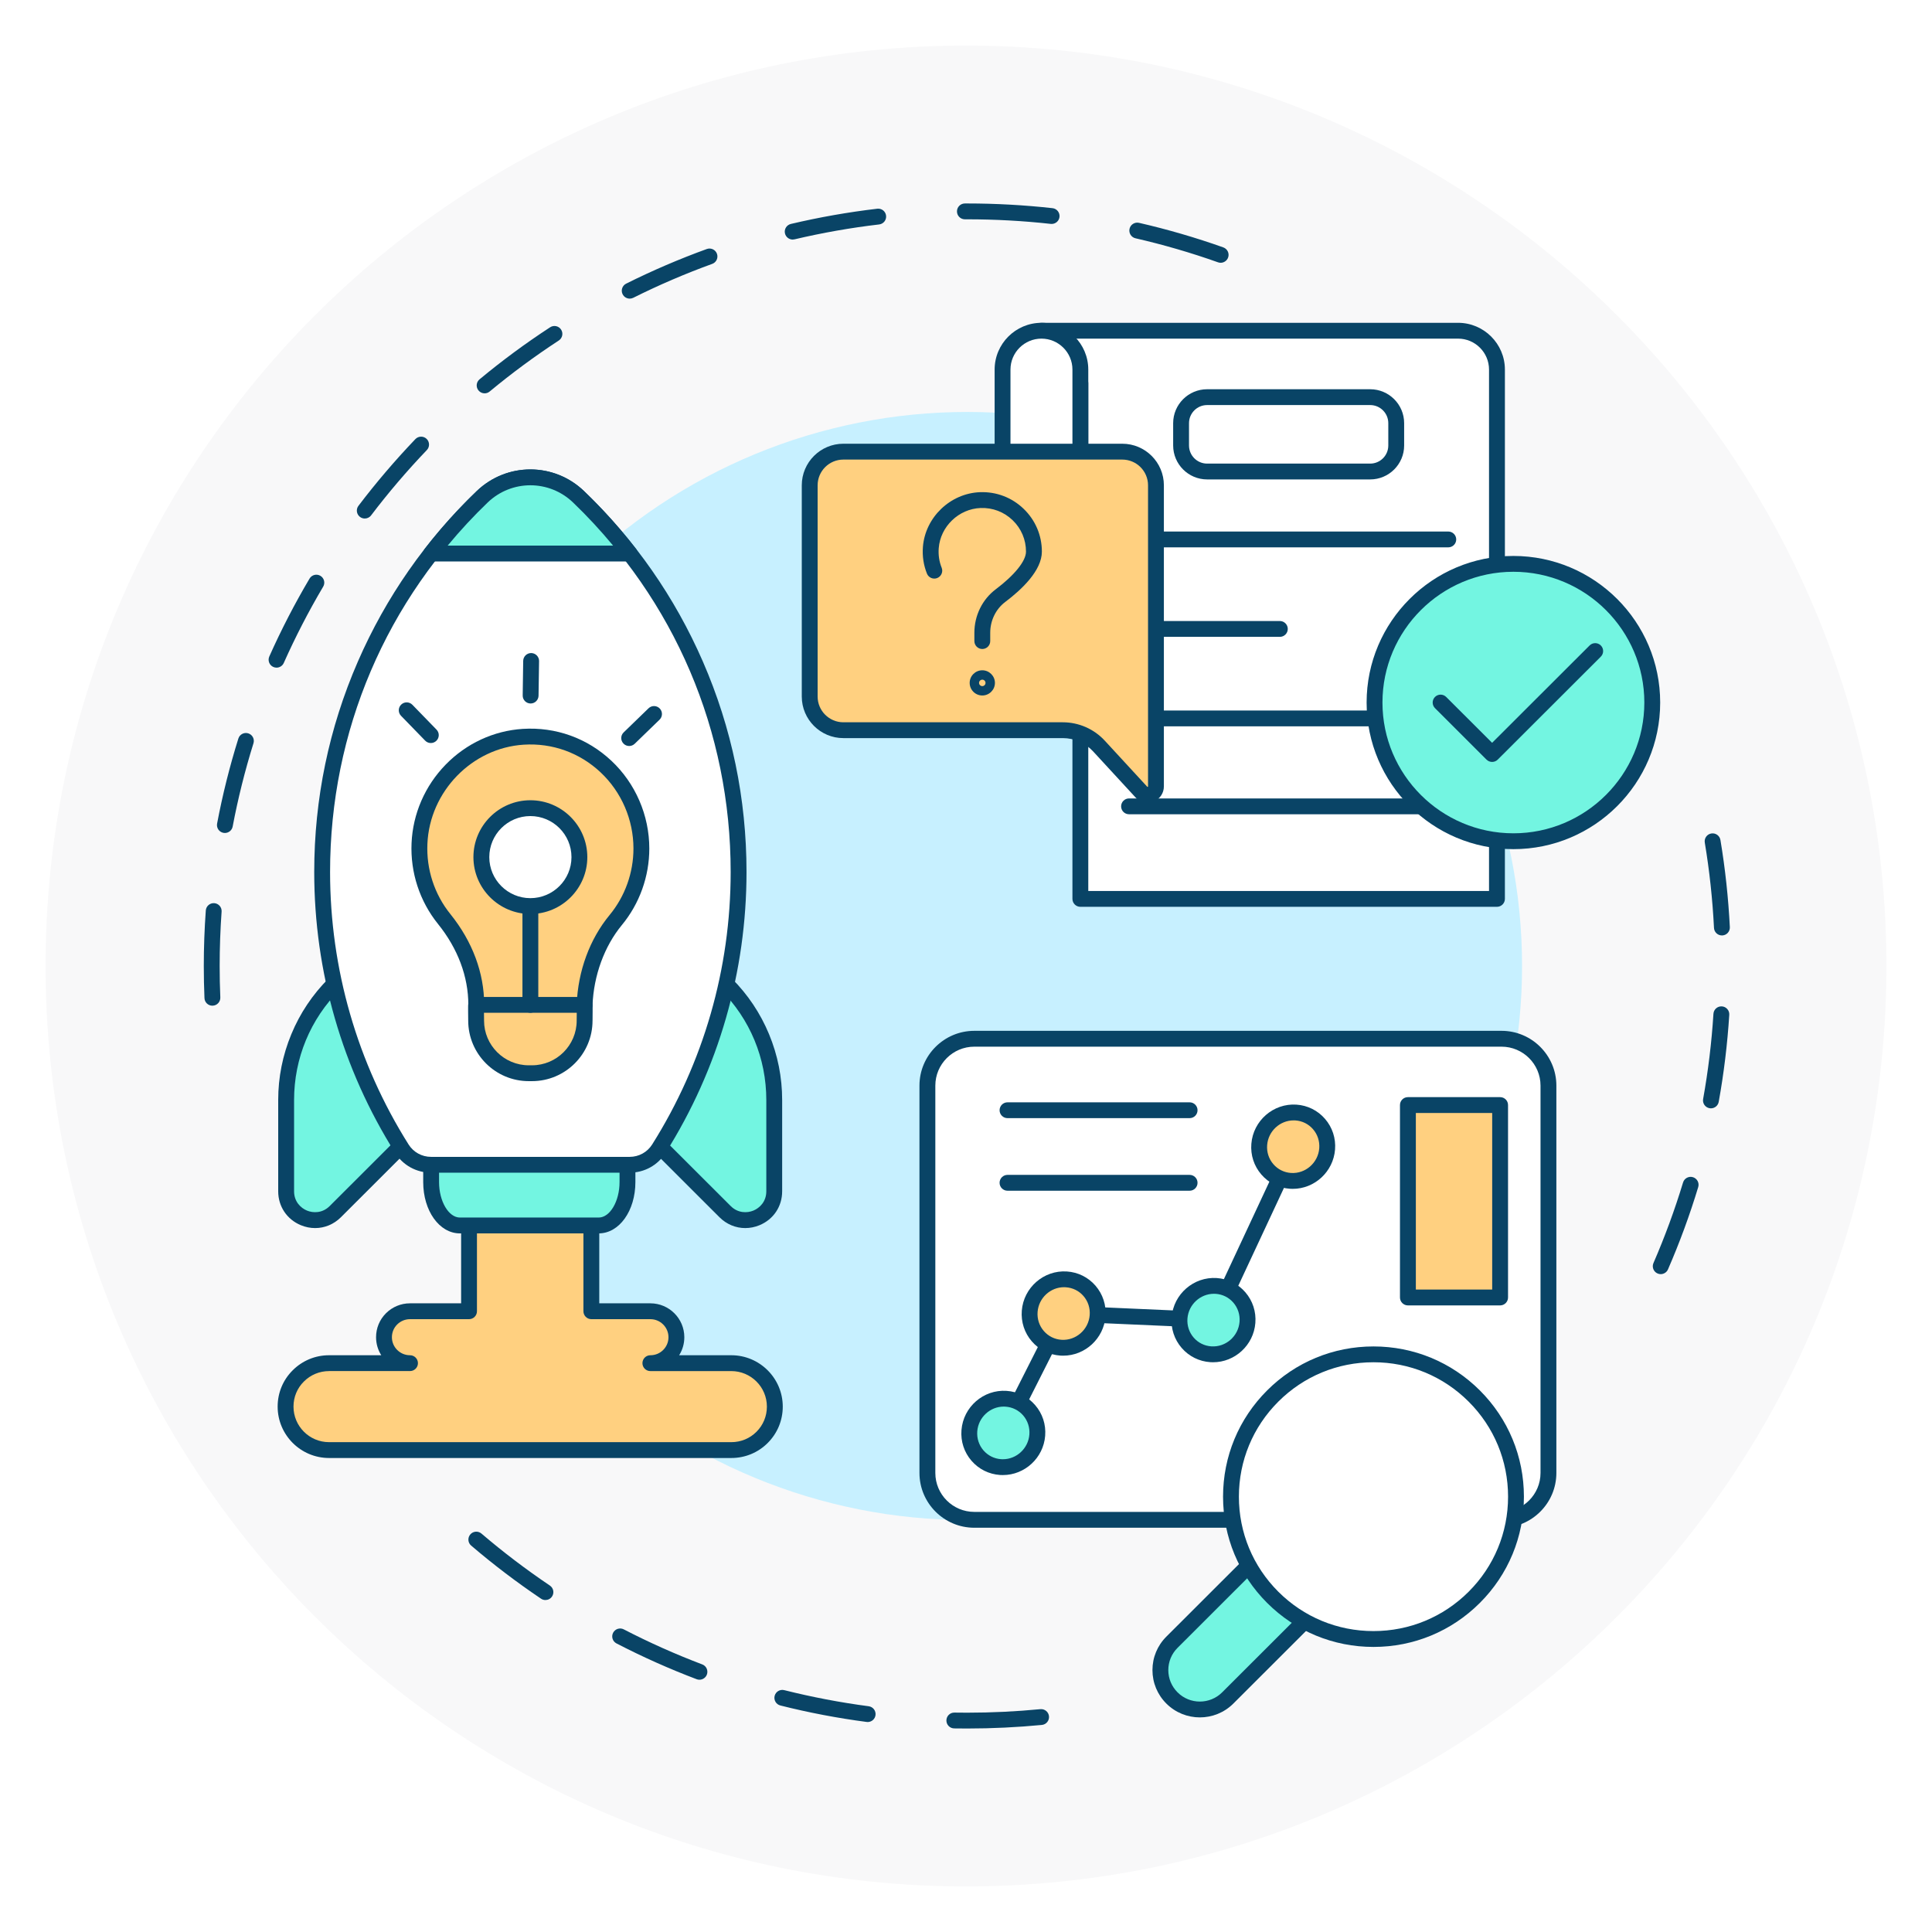 <svg xmlns="http://www.w3.org/2000/svg" xmlns:xlink="http://www.w3.org/1999/xlink" width="400" zoomAndPan="magnify" viewBox="0 0 300 300" height="400" preserveAspectRatio="xMidYMid meet" version="1.0"><defs><clipPath id="b732954799"><path d="M 7.078 7.078 L 292.922 7.078 L 292.922 292.922 L 7.078 292.922 Z M 7.078 7.078 " clip-rule="nonzero"/></clipPath><clipPath id="63f1d20fa8"><path d="M 150 7.078 C 71.066 7.078 7.078 71.066 7.078 150 C 7.078 228.934 71.066 292.922 150 292.922 C 228.934 292.922 292.922 228.934 292.922 150 C 292.922 71.066 228.934 7.078 150 7.078 Z M 150 7.078 " clip-rule="nonzero"/></clipPath><clipPath id="cf24134637"><path d="M 256 129 L 268.648 129 L 268.648 198 L 256 198 Z M 256 129 " clip-rule="nonzero"/></clipPath><clipPath id="10e007edbd"><path d="M 31.648 31.5 L 191 31.5 L 191 157 L 31.648 157 Z M 31.648 31.5 " clip-rule="nonzero"/></clipPath><clipPath id="8a91c9991e"><path d="M 72 237 L 163 237 L 163 268.5 L 72 268.5 Z M 72 237 " clip-rule="nonzero"/></clipPath></defs><rect x="-30" width="360" fill="#ffffff" y="-30" height="360" fill-opacity="1"/><rect x="-30" width="360" fill="#ffffff" y="-30" height="360" fill-opacity="1"/><g clip-path="url(#b732954799)"><g clip-path="url(#63f1d20fa8)"><path fill="#f8f8f9" d="M 7.078 7.078 L 292.922 7.078 L 292.922 292.922 L 7.078 292.922 Z M 7.078 7.078 " fill-opacity="1" fill-rule="nonzero"/></g></g><g clip-path="url(#cf24134637)"><path fill="#094466" d="M 257.875 197.848 C 257.711 197.848 257.547 197.816 257.387 197.746 C 256.762 197.477 256.477 196.75 256.746 196.129 C 258.512 192.062 260.059 187.852 261.344 183.617 C 261.539 182.965 262.227 182.598 262.879 182.793 C 263.527 182.992 263.898 183.676 263.699 184.328 C 262.391 188.656 260.809 192.957 259.004 197.109 C 258.805 197.57 258.352 197.848 257.875 197.848 Z M 265.672 172.102 C 265.602 172.102 265.527 172.094 265.453 172.082 C 264.785 171.961 264.34 171.324 264.461 170.656 C 265.242 166.305 265.785 161.852 266.062 157.422 C 266.105 156.742 266.691 156.227 267.371 156.27 C 268.047 156.312 268.562 156.898 268.52 157.574 C 268.234 162.102 267.684 166.648 266.883 171.09 C 266.777 171.684 266.258 172.102 265.672 172.102 Z M 267.379 145.254 C 266.727 145.254 266.184 144.746 266.148 144.09 C 265.926 139.652 265.445 135.195 264.719 130.836 C 264.609 130.164 265.062 129.531 265.73 129.422 C 266.402 129.309 267.035 129.762 267.148 130.434 C 267.891 134.883 268.379 139.438 268.609 143.965 C 268.641 144.645 268.121 145.219 267.441 145.254 C 267.418 145.254 267.398 145.254 267.379 145.254 Z M 267.379 145.254 " fill-opacity="1" fill-rule="nonzero"/></g><g clip-path="url(#10e007edbd)"><path fill="#094466" d="M 32.977 156.164 C 32.32 156.164 31.777 155.645 31.75 154.984 C 31.68 153.332 31.645 151.656 31.645 150 C 31.645 147.129 31.75 144.23 31.957 141.379 C 32.004 140.703 32.594 140.195 33.273 140.242 C 33.949 140.293 34.461 140.879 34.41 141.559 C 34.211 144.348 34.109 147.188 34.109 150 C 34.109 151.621 34.141 153.266 34.211 154.883 C 34.238 155.562 33.711 156.133 33.031 156.16 C 33.012 156.164 32.996 156.164 32.977 156.164 Z M 34.922 129.344 C 34.844 129.344 34.77 129.336 34.691 129.324 C 34.023 129.195 33.586 128.555 33.711 127.887 C 34.551 123.441 35.66 119 37.012 114.684 C 37.211 114.035 37.902 113.672 38.551 113.875 C 39.199 114.078 39.562 114.766 39.359 115.414 C 38.039 119.641 36.953 123.988 36.129 128.344 C 36.02 128.934 35.5 129.344 34.922 129.344 Z M 42.941 103.672 C 42.773 103.672 42.605 103.637 42.441 103.566 C 41.82 103.289 41.543 102.562 41.816 101.941 C 43.656 97.812 45.758 93.742 48.066 89.844 C 48.41 89.258 49.168 89.066 49.75 89.41 C 50.336 89.758 50.531 90.512 50.184 91.094 C 47.926 94.91 45.867 98.898 44.066 102.941 C 43.863 103.398 43.414 103.672 42.941 103.672 Z M 56.641 80.516 C 56.383 80.516 56.121 80.434 55.898 80.266 C 55.355 79.855 55.25 79.082 55.66 78.543 C 58.395 74.941 61.371 71.457 64.5 68.184 C 64.969 67.695 65.75 67.676 66.242 68.145 C 66.73 68.613 66.75 69.395 66.281 69.883 C 63.215 73.086 60.301 76.5 57.625 80.027 C 57.383 80.348 57.016 80.516 56.641 80.516 Z M 75.25 61.078 C 74.898 61.078 74.547 60.926 74.305 60.633 C 73.871 60.113 73.941 59.336 74.465 58.902 C 77.945 56.012 81.633 53.289 85.422 50.82 C 85.988 50.449 86.754 50.605 87.125 51.176 C 87.496 51.742 87.336 52.504 86.766 52.875 C 83.059 55.297 79.449 57.961 76.035 60.793 C 75.809 60.984 75.527 61.078 75.25 61.078 Z M 97.781 46.371 C 97.332 46.371 96.898 46.121 96.68 45.691 C 96.375 45.086 96.621 44.348 97.23 44.043 C 101.285 42.02 105.496 40.211 109.75 38.668 C 110.391 38.434 111.094 38.766 111.328 39.402 C 111.559 40.043 111.23 40.746 110.59 40.977 C 106.426 42.488 102.301 44.258 98.332 46.242 C 98.156 46.328 97.969 46.371 97.781 46.371 Z M 189.543 40.805 C 189.406 40.805 189.266 40.781 189.129 40.73 C 184.953 39.246 180.641 37.992 176.316 37 C 175.656 36.848 175.242 36.188 175.395 35.523 C 175.547 34.863 176.207 34.449 176.871 34.602 C 181.285 35.617 185.688 36.898 189.953 38.414 C 190.594 38.645 190.93 39.348 190.703 39.984 C 190.523 40.488 190.047 40.805 189.543 40.805 Z M 123.09 37.199 C 122.531 37.199 122.027 36.816 121.891 36.25 C 121.734 35.59 122.145 34.93 122.809 34.773 C 127.207 33.734 131.723 32.938 136.227 32.41 C 136.902 32.332 137.512 32.812 137.59 33.488 C 137.672 34.16 137.188 34.773 136.512 34.852 C 132.102 35.367 127.684 36.148 123.375 37.164 C 123.277 37.188 123.184 37.199 123.09 37.199 Z M 163.297 34.773 C 163.25 34.773 163.207 34.773 163.16 34.766 C 158.887 34.293 154.527 34.055 150.203 34.055 C 150.078 34.055 149.953 34.055 149.832 34.055 C 149.828 34.055 149.828 34.055 149.828 34.055 C 149.148 34.055 148.598 33.508 148.598 32.828 C 148.594 32.148 149.145 31.598 149.824 31.594 C 149.949 31.594 150.074 31.594 150.203 31.594 C 154.617 31.594 159.07 31.84 163.43 32.324 C 164.105 32.398 164.594 33.008 164.52 33.68 C 164.449 34.309 163.918 34.773 163.297 34.773 Z M 163.297 34.773 " fill-opacity="1" fill-rule="nonzero"/></g><g clip-path="url(#8a91c9991e)"><path fill="#094466" d="M 150.203 268.402 C 149.523 268.402 148.84 268.398 148.164 268.387 C 147.484 268.375 146.945 267.816 146.957 267.137 C 146.969 266.457 147.527 265.914 148.207 265.93 C 148.867 265.938 149.539 265.945 150.203 265.945 C 153.984 265.945 157.801 265.762 161.543 265.398 C 162.223 265.332 162.824 265.828 162.887 266.504 C 162.953 267.18 162.457 267.781 161.781 267.848 C 157.961 268.215 154.066 268.402 150.203 268.402 Z M 134.73 267.395 C 134.68 267.395 134.625 267.391 134.57 267.383 C 130.074 266.793 125.566 265.934 121.18 264.828 C 120.52 264.664 120.121 263.996 120.285 263.336 C 120.453 262.68 121.121 262.277 121.781 262.445 C 126.078 263.523 130.488 264.367 134.891 264.945 C 135.566 265.035 136.039 265.652 135.949 266.324 C 135.871 266.945 135.34 267.395 134.73 267.395 Z M 108.609 260.828 C 108.465 260.828 108.316 260.801 108.172 260.746 C 103.941 259.145 99.754 257.273 95.73 255.191 C 95.125 254.879 94.891 254.137 95.203 253.535 C 95.516 252.934 96.258 252.695 96.859 253.008 C 100.801 255.047 104.902 256.879 109.047 258.449 C 109.684 258.688 110 259.398 109.762 260.035 C 109.574 260.523 109.105 260.828 108.609 260.828 Z M 84.695 248.453 C 84.457 248.453 84.219 248.387 84.008 248.242 C 80.254 245.715 76.605 242.941 73.164 240 C 72.645 239.559 72.586 238.781 73.027 238.266 C 73.469 237.75 74.246 237.691 74.762 238.133 C 78.137 241.016 81.711 243.73 85.383 246.203 C 85.949 246.586 86.098 247.348 85.715 247.91 C 85.48 248.262 85.09 248.453 84.695 248.453 Z M 84.695 248.453 " fill-opacity="1" fill-rule="nonzero"/></g><path fill="#c7f0ff" d="M 236.344 150 C 236.344 151.406 236.312 152.812 236.242 154.219 C 236.172 155.625 236.07 157.031 235.93 158.434 C 235.793 159.832 235.621 161.23 235.414 162.621 C 235.207 164.016 234.965 165.402 234.691 166.785 C 234.414 168.164 234.105 169.539 233.762 170.902 C 233.422 172.27 233.047 173.625 232.637 174.973 C 232.227 176.32 231.785 177.656 231.309 178.984 C 230.836 180.309 230.328 181.621 229.789 182.922 C 229.25 184.223 228.676 185.508 228.074 186.781 C 227.473 188.055 226.84 189.312 226.172 190.555 C 225.508 191.797 224.812 193.02 224.09 194.227 C 223.363 195.438 222.609 196.625 221.828 197.797 C 221.043 198.965 220.234 200.117 219.395 201.25 C 218.555 202.379 217.688 203.488 216.793 204.578 C 215.898 205.664 214.977 206.73 214.031 207.773 C 213.082 208.816 212.113 209.836 211.113 210.832 C 210.117 211.828 209.098 212.801 208.051 213.746 C 207.008 214.691 205.941 215.609 204.852 216.504 C 203.762 217.395 202.648 218.262 201.52 219.102 C 200.387 219.938 199.234 220.75 198.062 221.531 C 196.891 222.312 195.699 223.066 194.488 223.793 C 193.281 224.516 192.055 225.207 190.809 225.871 C 189.566 226.535 188.309 227.168 187.035 227.77 C 185.758 228.371 184.469 228.945 183.168 229.48 C 181.867 230.02 180.551 230.527 179.223 231 C 177.895 231.477 176.559 231.918 175.207 232.328 C 173.859 232.734 172.5 233.109 171.133 233.453 C 169.766 233.793 168.391 234.102 167.008 234.379 C 165.625 234.652 164.238 234.895 162.844 235.102 C 161.449 235.305 160.051 235.48 158.645 235.617 C 157.242 235.754 155.836 235.859 154.43 235.926 C 153.023 235.996 151.613 236.031 150.203 236.031 C 148.793 236.031 147.383 235.996 145.977 235.926 C 144.566 235.859 143.164 235.754 141.758 235.617 C 140.355 235.48 138.957 235.305 137.562 235.102 C 136.168 234.895 134.781 234.652 133.398 234.379 C 132.016 234.102 130.641 233.793 129.273 233.453 C 127.902 233.109 126.547 232.734 125.195 232.328 C 123.848 231.918 122.508 231.477 121.184 231 C 119.855 230.527 118.539 230.02 117.238 229.48 C 115.934 228.945 114.648 228.371 113.371 227.77 C 112.098 227.168 110.84 226.535 109.594 225.871 C 108.352 225.207 107.125 224.516 105.918 223.793 C 104.707 223.066 103.516 222.312 102.344 221.531 C 101.172 220.75 100.02 219.938 98.887 219.102 C 97.754 218.262 96.645 217.395 95.555 216.504 C 94.465 215.609 93.398 214.691 92.352 213.746 C 91.309 212.801 90.289 211.828 89.289 210.832 C 88.293 209.836 87.32 208.816 86.375 207.773 C 85.43 206.73 84.508 205.664 83.613 204.578 C 82.719 203.488 81.852 202.379 81.012 201.25 C 80.172 200.117 79.359 198.965 78.578 197.797 C 77.793 196.625 77.039 195.438 76.316 194.227 C 75.59 193.02 74.895 191.797 74.23 190.555 C 73.566 189.312 72.934 188.055 72.332 186.781 C 71.727 185.508 71.156 184.223 70.617 182.922 C 70.078 181.621 69.57 180.309 69.098 178.984 C 68.621 177.656 68.18 176.32 67.77 174.973 C 67.359 173.625 66.984 172.27 66.641 170.902 C 66.301 169.539 65.992 168.164 65.715 166.785 C 65.441 165.402 65.199 164.016 64.992 162.621 C 64.785 161.23 64.613 159.832 64.477 158.434 C 64.336 157.031 64.234 155.625 64.164 154.219 C 64.094 152.812 64.059 151.406 64.059 150 C 64.059 148.59 64.094 147.184 64.164 145.777 C 64.234 144.371 64.336 142.969 64.477 141.566 C 64.613 140.164 64.785 138.77 64.992 137.375 C 65.199 135.984 65.441 134.598 65.715 133.215 C 65.992 131.836 66.301 130.461 66.641 129.094 C 66.984 127.73 67.359 126.371 67.77 125.027 C 68.18 123.68 68.621 122.34 69.098 121.016 C 69.57 119.691 70.078 118.379 70.617 117.078 C 71.156 115.777 71.727 114.488 72.332 113.215 C 72.934 111.941 73.566 110.688 74.23 109.445 C 74.895 108.203 75.59 106.977 76.316 105.77 C 77.039 104.562 77.793 103.375 78.578 102.203 C 79.359 101.031 80.172 99.883 81.012 98.75 C 81.852 97.621 82.719 96.508 83.613 95.422 C 84.508 94.332 85.43 93.266 86.375 92.223 C 87.32 91.18 88.293 90.16 89.289 89.164 C 90.289 88.172 91.309 87.199 92.352 86.254 C 93.398 85.309 94.465 84.391 95.555 83.496 C 96.645 82.602 97.754 81.738 98.887 80.898 C 100.02 80.059 101.172 79.25 102.344 78.465 C 103.516 77.684 104.707 76.93 105.918 76.207 C 107.125 75.484 108.352 74.789 109.594 74.125 C 110.84 73.461 112.098 72.828 113.371 72.227 C 114.648 71.625 115.934 71.055 117.238 70.516 C 118.539 69.977 119.855 69.473 121.184 68.996 C 122.508 68.523 123.848 68.082 125.195 67.672 C 126.547 67.262 127.906 66.887 129.273 66.547 C 130.641 66.203 132.016 65.895 133.398 65.621 C 134.781 65.348 136.168 65.105 137.562 64.898 C 138.957 64.691 140.355 64.52 141.758 64.383 C 143.164 64.242 144.566 64.141 145.977 64.07 C 147.383 64.004 148.793 63.969 150.203 63.969 C 151.613 63.969 153.023 64.004 154.43 64.07 C 155.836 64.141 157.242 64.242 158.645 64.383 C 160.051 64.52 161.449 64.691 162.844 64.898 C 164.238 65.105 165.625 65.348 167.008 65.621 C 168.391 65.895 169.766 66.203 171.133 66.547 C 172.5 66.887 173.859 67.262 175.207 67.672 C 176.559 68.082 177.895 68.523 179.223 68.996 C 180.551 69.473 181.867 69.977 183.168 70.516 C 184.469 71.055 185.758 71.625 187.035 72.227 C 188.309 72.828 189.566 73.461 190.809 74.125 C 192.055 74.789 193.281 75.484 194.488 76.207 C 195.699 76.93 196.891 77.684 198.062 78.465 C 199.234 79.25 200.387 80.059 201.52 80.898 C 202.648 81.738 203.762 82.602 204.852 83.496 C 205.941 84.391 207.008 85.309 208.051 86.254 C 209.098 87.199 210.117 88.172 211.113 89.164 C 212.113 90.16 213.082 91.18 214.031 92.223 C 214.977 93.266 215.898 94.332 216.793 95.422 C 217.688 96.508 218.555 97.621 219.395 98.75 C 220.234 99.883 221.043 101.031 221.828 102.203 C 222.609 103.375 223.363 104.562 224.09 105.77 C 224.812 106.977 225.508 108.203 226.172 109.445 C 226.84 110.688 227.473 111.941 228.074 113.215 C 228.676 114.488 229.25 115.777 229.789 117.078 C 230.328 118.379 230.836 119.691 231.309 121.016 C 231.785 122.34 232.227 123.68 232.637 125.027 C 233.047 126.371 233.422 127.73 233.762 129.094 C 234.105 130.461 234.414 131.836 234.691 133.215 C 234.965 134.598 235.207 135.984 235.414 137.375 C 235.621 138.77 235.793 140.164 235.93 141.566 C 236.07 142.969 236.172 144.371 236.242 145.777 C 236.312 147.184 236.344 148.59 236.344 150 Z M 236.344 150 " fill-opacity="1" fill-rule="nonzero"/><path fill="#ffffff" d="M 233.152 235.996 L 151.293 235.996 C 147.27 235.996 144.008 232.738 144.008 228.719 L 144.008 168.574 C 144.008 164.555 147.27 161.297 151.293 161.297 L 233.152 161.297 C 237.176 161.297 240.441 164.555 240.441 168.574 L 240.441 228.719 C 240.441 232.738 237.176 235.996 233.152 235.996 Z M 233.152 235.996 " fill-opacity="1" fill-rule="nonzero"/><path fill="#094466" d="M 233.152 237.227 L 151.293 237.227 C 146.598 237.227 142.773 233.41 142.773 228.719 L 142.773 168.574 C 142.773 163.883 146.598 160.066 151.293 160.066 L 233.152 160.066 C 237.852 160.066 241.672 163.883 241.672 168.574 L 241.672 228.719 C 241.672 233.41 237.852 237.227 233.152 237.227 Z M 151.293 162.527 C 147.953 162.527 145.238 165.242 145.238 168.574 L 145.238 228.719 C 145.238 232.055 147.953 234.766 151.293 234.766 L 233.152 234.766 C 236.492 234.766 239.211 232.055 239.211 228.719 L 239.211 168.574 C 239.211 165.238 236.492 162.527 233.152 162.527 Z M 151.293 162.527 " fill-opacity="1" fill-rule="nonzero"/><path fill="#ffffff" d="M 155.797 222.504 L 165.164 203.965 L 188.434 204.984 L 201.004 178.059 Z M 155.797 222.504 " fill-opacity="1" fill-rule="nonzero"/><path fill="#094466" d="M 155.793 223.73 C 155.609 223.73 155.418 223.691 155.242 223.602 C 154.633 223.293 154.391 222.555 154.695 221.949 L 164.066 203.41 C 164.281 202.977 164.734 202.715 165.219 202.734 L 187.664 203.723 L 199.887 177.539 C 200.172 176.922 200.906 176.656 201.523 176.945 C 202.137 177.23 202.406 177.961 202.117 178.578 L 189.547 205.504 C 189.336 205.957 188.875 206.234 188.379 206.215 L 165.902 205.227 L 156.895 223.055 C 156.676 223.484 156.242 223.73 155.793 223.73 Z M 155.793 223.73 " fill-opacity="1" fill-rule="nonzero"/><path fill="#73f5e1" d="M 158.621 217.996 C 158.914 218.18 159.184 218.391 159.434 218.629 C 159.688 218.867 159.91 219.125 160.109 219.41 C 160.309 219.691 160.477 219.992 160.617 220.312 C 160.758 220.629 160.863 220.957 160.941 221.297 C 161.016 221.637 161.055 221.98 161.062 222.328 C 161.07 222.68 161.043 223.027 160.984 223.371 C 160.922 223.715 160.828 224.051 160.703 224.379 C 160.578 224.703 160.422 225.016 160.234 225.312 C 160.047 225.609 159.836 225.887 159.594 226.141 C 159.355 226.395 159.09 226.625 158.809 226.828 C 158.523 227.035 158.223 227.207 157.902 227.352 C 157.586 227.496 157.258 227.609 156.918 227.691 C 156.578 227.77 156.234 227.816 155.891 227.828 C 155.543 227.84 155.195 227.816 154.855 227.762 C 154.512 227.707 154.18 227.617 153.855 227.492 C 153.535 227.371 153.227 227.219 152.934 227.035 C 152.641 226.852 152.367 226.641 152.117 226.402 C 151.867 226.164 151.641 225.902 151.441 225.621 C 151.242 225.336 151.074 225.035 150.934 224.719 C 150.793 224.402 150.688 224.074 150.613 223.734 C 150.539 223.395 150.496 223.047 150.488 222.699 C 150.48 222.352 150.508 222.004 150.57 221.66 C 150.629 221.316 150.723 220.98 150.848 220.652 C 150.973 220.324 151.129 220.016 151.316 219.719 C 151.504 219.422 151.719 219.145 151.957 218.891 C 152.199 218.633 152.461 218.402 152.746 218.199 C 153.031 217.996 153.332 217.82 153.648 217.676 C 153.969 217.531 154.297 217.422 154.633 217.34 C 154.973 217.262 155.316 217.215 155.664 217.203 C 156.012 217.191 156.355 217.211 156.699 217.27 C 157.039 217.324 157.371 217.414 157.695 217.535 C 158.02 217.656 158.328 217.812 158.621 217.996 Z M 158.621 217.996 " fill-opacity="1" fill-rule="nonzero"/><path fill="#094466" d="M 155.727 229.047 C 155.582 229.047 155.441 229.043 155.293 229.035 C 153.562 228.918 151.988 228.137 150.855 226.828 C 149.711 225.508 149.156 223.812 149.297 222.059 C 149.578 218.465 152.719 215.734 156.297 215.973 C 158.027 216.086 159.602 216.871 160.734 218.18 C 161.879 219.5 162.434 221.191 162.293 222.949 L 161.066 222.852 L 162.293 222.949 C 162.023 226.395 159.121 229.047 155.727 229.047 Z M 155.863 218.414 C 153.738 218.414 151.922 220.082 151.75 222.25 C 151.664 223.344 152.008 224.398 152.715 225.219 C 153.414 226.027 154.391 226.512 155.457 226.582 C 155.547 226.586 155.637 226.59 155.727 226.59 C 157.852 226.59 159.668 224.922 159.84 222.754 C 159.926 221.66 159.582 220.605 158.875 219.785 C 158.176 218.98 157.203 218.496 156.133 218.426 C 156.043 218.418 155.953 218.414 155.863 218.414 Z M 155.863 218.414 " fill-opacity="1" fill-rule="nonzero"/><path fill="#ffd080" d="M 167.988 199.457 C 168.281 199.641 168.555 199.852 168.805 200.09 C 169.055 200.328 169.281 200.59 169.48 200.875 C 169.68 201.156 169.848 201.457 169.988 201.773 C 170.129 202.094 170.234 202.422 170.309 202.762 C 170.383 203.102 170.426 203.445 170.434 203.793 C 170.441 204.141 170.414 204.488 170.352 204.832 C 170.293 205.18 170.199 205.516 170.074 205.84 C 169.949 206.168 169.793 206.48 169.605 206.777 C 169.418 207.074 169.203 207.348 168.965 207.605 C 168.723 207.859 168.461 208.09 168.176 208.293 C 167.891 208.496 167.59 208.672 167.273 208.816 C 166.957 208.961 166.625 209.074 166.289 209.152 C 165.949 209.234 165.605 209.281 165.258 209.293 C 164.91 209.305 164.566 209.281 164.227 209.227 C 163.883 209.168 163.551 209.082 163.227 208.957 C 162.902 208.836 162.594 208.684 162.301 208.5 C 162.008 208.316 161.738 208.105 161.488 207.867 C 161.234 207.629 161.012 207.367 160.812 207.086 C 160.613 206.801 160.445 206.5 160.305 206.184 C 160.164 205.863 160.059 205.535 159.98 205.195 C 159.906 204.855 159.867 204.512 159.859 204.164 C 159.852 203.816 159.879 203.469 159.938 203.125 C 160 202.777 160.094 202.445 160.219 202.117 C 160.344 201.789 160.5 201.477 160.688 201.18 C 160.875 200.883 161.086 200.609 161.328 200.352 C 161.566 200.098 161.832 199.867 162.113 199.664 C 162.398 199.461 162.699 199.285 163.02 199.141 C 163.336 198.996 163.664 198.883 164.004 198.805 C 164.344 198.723 164.688 198.68 165.035 198.664 C 165.379 198.652 165.727 198.676 166.066 198.73 C 166.41 198.789 166.742 198.879 167.066 199 C 167.391 199.121 167.695 199.273 167.988 199.457 Z M 167.988 199.457 " fill-opacity="1" fill-rule="nonzero"/><path fill="#094466" d="M 165.094 210.508 C 164.953 210.508 164.809 210.504 164.664 210.496 C 162.934 210.379 161.355 209.598 160.223 208.289 C 159.078 206.969 158.527 205.273 158.664 203.516 C 158.949 199.926 162.086 197.195 165.664 197.434 C 167.395 197.547 168.973 198.332 170.105 199.637 C 171.246 200.961 171.801 202.652 171.664 204.41 C 171.391 207.855 168.488 210.508 165.094 210.508 Z M 165.23 199.875 C 163.105 199.875 161.289 201.543 161.117 203.711 C 161.031 204.805 161.375 205.859 162.086 206.68 C 162.785 207.488 163.758 207.969 164.824 208.043 C 167.062 208.191 169.031 206.473 169.207 204.215 L 170.434 204.312 L 169.207 204.215 C 169.293 203.121 168.953 202.066 168.242 201.246 C 167.543 200.438 166.57 199.957 165.5 199.887 C 165.41 199.879 165.32 199.875 165.23 199.875 Z M 165.23 199.875 " fill-opacity="1" fill-rule="nonzero"/><path fill="#73f5e1" d="M 191.301 200.449 C 191.594 200.633 191.863 200.844 192.113 201.082 C 192.367 201.32 192.59 201.582 192.789 201.863 C 192.988 202.148 193.156 202.449 193.297 202.766 C 193.438 203.082 193.543 203.414 193.621 203.754 C 193.695 204.094 193.734 204.438 193.742 204.785 C 193.75 205.133 193.723 205.48 193.664 205.824 C 193.602 206.172 193.512 206.508 193.383 206.832 C 193.258 207.16 193.102 207.473 192.914 207.77 C 192.727 208.066 192.516 208.34 192.273 208.598 C 192.035 208.852 191.773 209.082 191.488 209.285 C 191.203 209.488 190.902 209.664 190.582 209.809 C 190.266 209.953 189.938 210.066 189.598 210.145 C 189.258 210.227 188.914 210.273 188.57 210.285 C 188.223 210.297 187.875 210.273 187.535 210.219 C 187.191 210.16 186.859 210.074 186.535 209.949 C 186.211 209.828 185.906 209.676 185.613 209.492 C 185.32 209.309 185.047 209.098 184.797 208.859 C 184.547 208.621 184.32 208.359 184.121 208.078 C 183.922 207.793 183.754 207.492 183.613 207.176 C 183.473 206.859 183.367 206.527 183.293 206.188 C 183.215 205.848 183.176 205.504 183.168 205.156 C 183.16 204.809 183.188 204.461 183.246 204.117 C 183.309 203.77 183.402 203.438 183.527 203.109 C 183.652 202.781 183.809 202.469 183.996 202.172 C 184.184 201.875 184.398 201.602 184.637 201.344 C 184.879 201.09 185.141 200.859 185.426 200.656 C 185.707 200.453 186.012 200.277 186.328 200.133 C 186.645 199.988 186.973 199.875 187.312 199.797 C 187.652 199.715 187.996 199.668 188.344 199.656 C 188.691 199.645 189.035 199.668 189.375 199.723 C 189.719 199.781 190.051 199.867 190.375 199.992 C 190.699 200.113 191.008 200.266 191.301 200.449 Z M 191.301 200.449 " fill-opacity="1" fill-rule="nonzero"/><path fill="#094466" d="M 188.363 211.531 C 188.223 211.531 188.078 211.527 187.934 211.516 C 186.203 211.402 184.625 210.617 183.492 209.309 C 182.348 207.988 181.793 206.297 181.934 204.539 C 182.219 200.945 185.359 198.219 188.934 198.453 C 190.664 198.57 192.242 199.352 193.375 200.66 C 194.516 201.98 195.07 203.676 194.93 205.43 L 193.703 205.336 L 194.93 205.43 C 194.66 208.879 191.758 211.531 188.363 211.531 Z M 188.5 200.898 C 186.375 200.898 184.559 202.566 184.387 204.734 C 184.301 205.828 184.645 206.883 185.355 207.703 C 186.051 208.508 187.027 208.992 188.094 209.062 C 190.332 209.215 192.301 207.496 192.477 205.238 C 192.562 204.145 192.219 203.09 191.512 202.27 C 190.812 201.461 189.84 200.977 188.77 200.906 C 188.68 200.902 188.59 200.898 188.5 200.898 Z M 188.5 200.898 " fill-opacity="1" fill-rule="nonzero"/><path fill="#ffd080" d="M 203.637 173.562 C 203.93 173.746 204.199 173.957 204.453 174.195 C 204.703 174.434 204.926 174.695 205.125 174.977 C 205.324 175.262 205.496 175.562 205.633 175.879 C 205.773 176.195 205.883 176.523 205.957 176.863 C 206.031 177.203 206.07 177.551 206.078 177.898 C 206.086 178.246 206.059 178.594 206 178.938 C 205.938 179.281 205.848 179.617 205.719 179.945 C 205.594 180.273 205.438 180.582 205.25 180.879 C 205.062 181.176 204.852 181.453 204.609 181.707 C 204.371 181.965 204.109 182.195 203.824 182.398 C 203.539 182.602 203.238 182.777 202.918 182.922 C 202.602 183.066 202.273 183.176 201.934 183.258 C 201.594 183.336 201.254 183.383 200.906 183.395 C 200.559 183.406 200.215 183.387 199.871 183.328 C 199.531 183.273 199.195 183.184 198.871 183.062 C 198.551 182.941 198.242 182.785 197.949 182.602 C 197.656 182.418 197.383 182.207 197.133 181.969 C 196.883 181.73 196.656 181.473 196.457 181.188 C 196.258 180.906 196.09 180.605 195.949 180.285 C 195.812 179.969 195.703 179.641 195.629 179.301 C 195.555 178.961 195.512 178.617 195.504 178.27 C 195.496 177.918 195.523 177.57 195.586 177.227 C 195.645 176.883 195.738 176.547 195.863 176.219 C 195.992 175.895 196.148 175.582 196.332 175.285 C 196.52 174.988 196.734 174.711 196.973 174.457 C 197.215 174.203 197.477 173.973 197.762 173.77 C 198.047 173.562 198.348 173.391 198.664 173.246 C 198.984 173.102 199.312 172.988 199.652 172.906 C 199.988 172.828 200.332 172.781 200.68 172.77 C 201.027 172.758 201.371 172.781 201.715 172.836 C 202.055 172.891 202.387 172.98 202.711 173.105 C 203.035 173.227 203.344 173.379 203.637 173.562 Z M 203.637 173.562 " fill-opacity="1" fill-rule="nonzero"/><path fill="#094466" d="M 200.738 184.605 C 200.594 184.605 200.449 184.598 200.305 184.59 C 198.574 184.477 196.996 183.691 195.867 182.383 C 194.723 181.062 194.168 179.367 194.309 177.613 C 194.59 174.02 197.73 171.289 201.305 171.527 C 203.035 171.641 204.613 172.426 205.746 173.734 C 206.891 175.055 207.445 176.75 207.305 178.504 C 207.031 181.949 204.133 184.605 200.738 184.605 Z M 200.875 173.973 C 198.75 173.973 196.934 175.641 196.762 177.805 C 196.676 178.902 197.02 179.957 197.727 180.773 C 198.426 181.582 199.398 182.066 200.469 182.137 C 202.703 182.285 204.672 180.57 204.852 178.312 C 204.938 177.215 204.594 176.16 203.883 175.34 C 203.188 174.535 202.211 174.051 201.145 173.98 C 201.055 173.973 200.965 173.973 200.875 173.973 Z M 200.875 173.973 " fill-opacity="1" fill-rule="nonzero"/><path fill="#094466" d="M 184.723 173.625 L 156.445 173.625 C 155.766 173.625 155.215 173.074 155.215 172.395 C 155.215 171.719 155.766 171.168 156.445 171.168 L 184.723 171.168 C 185.402 171.168 185.953 171.715 185.953 172.395 C 185.953 173.074 185.402 173.625 184.723 173.625 Z M 184.723 173.625 " fill-opacity="1" fill-rule="nonzero"/><path fill="#094466" d="M 184.723 184.895 L 156.445 184.895 C 155.766 184.895 155.215 184.344 155.215 183.664 C 155.215 182.984 155.766 182.434 156.445 182.434 L 184.723 182.434 C 185.402 182.434 185.953 182.984 185.953 183.664 C 185.953 184.344 185.402 184.895 184.723 184.895 Z M 184.723 184.895 " fill-opacity="1" fill-rule="nonzero"/><path fill="#ffd080" d="M 218.621 171.59 L 232.938 171.59 L 232.938 201.473 L 218.621 201.473 Z M 218.621 171.59 " fill-opacity="1" fill-rule="nonzero"/><path fill="#094466" d="M 232.938 202.703 L 218.621 202.703 C 217.941 202.703 217.387 202.152 217.387 201.473 L 217.387 171.59 C 217.387 170.91 217.938 170.363 218.621 170.363 L 232.938 170.363 C 233.617 170.363 234.168 170.91 234.168 171.59 L 234.168 201.473 C 234.168 202.152 233.617 202.703 232.938 202.703 Z M 219.852 200.242 L 231.707 200.242 L 231.707 172.82 L 219.852 172.82 Z M 219.852 200.242 " fill-opacity="1" fill-rule="nonzero"/><path fill="#73f5e1" d="M 210.234 244.09 L 201.57 235.438 L 181.98 255.004 C 179.586 257.395 179.586 261.27 181.98 263.656 C 184.371 266.047 188.25 266.047 190.645 263.656 Z M 210.234 244.09 " fill-opacity="1" fill-rule="nonzero"/><path fill="#094466" d="M 186.312 266.676 C 184.43 266.676 182.543 265.961 181.109 264.527 C 179.719 263.141 178.953 261.293 178.953 259.332 C 178.953 257.367 179.719 255.523 181.109 254.137 L 200.699 234.57 C 201.184 234.09 201.961 234.09 202.441 234.57 L 211.105 243.223 C 211.586 243.703 211.586 244.48 211.105 244.961 L 191.516 264.527 C 190.078 265.961 188.195 266.676 186.312 266.676 Z M 201.57 237.176 L 182.852 255.875 C 181.926 256.797 181.414 258.023 181.414 259.332 C 181.414 260.637 181.926 261.863 182.852 262.789 C 184.758 264.695 187.863 264.695 189.773 262.789 L 208.496 244.09 Z M 201.57 237.176 " fill-opacity="1" fill-rule="nonzero"/><path fill="#ffffff" d="M 235.402 232.402 C 235.402 233.125 235.367 233.848 235.297 234.57 C 235.227 235.289 235.121 236.004 234.98 236.715 C 234.836 237.426 234.66 238.125 234.449 238.816 C 234.242 239.512 233.996 240.191 233.719 240.859 C 233.441 241.527 233.133 242.184 232.789 242.82 C 232.449 243.461 232.078 244.078 231.676 244.68 C 231.273 245.281 230.84 245.863 230.383 246.422 C 229.922 246.984 229.434 247.52 228.922 248.031 C 228.41 248.543 227.875 249.027 227.312 249.488 C 226.754 249.945 226.172 250.375 225.57 250.777 C 224.965 251.18 224.344 251.551 223.707 251.895 C 223.066 252.234 222.414 252.543 221.742 252.82 C 221.074 253.098 220.391 253.34 219.699 253.551 C 219.004 253.762 218.305 253.938 217.594 254.078 C 216.883 254.219 216.164 254.324 215.445 254.398 C 214.723 254.469 214 254.504 213.273 254.504 C 212.551 254.504 211.828 254.469 211.105 254.398 C 210.383 254.324 209.668 254.219 208.957 254.078 C 208.246 253.938 207.543 253.762 206.852 253.551 C 206.156 253.34 205.477 253.098 204.805 252.82 C 204.137 252.543 203.484 252.234 202.844 251.895 C 202.203 251.551 201.582 251.18 200.98 250.777 C 200.379 250.375 199.797 249.945 199.234 249.488 C 198.676 249.027 198.141 248.543 197.629 248.031 C 197.113 247.52 196.629 246.984 196.168 246.422 C 195.711 245.863 195.277 245.281 194.875 244.68 C 194.473 244.078 194.102 243.461 193.758 242.82 C 193.418 242.184 193.109 241.527 192.832 240.859 C 192.555 240.191 192.309 239.512 192.098 238.816 C 191.887 238.125 191.711 237.426 191.57 236.715 C 191.43 236.004 191.324 235.289 191.254 234.57 C 191.18 233.848 191.145 233.125 191.145 232.402 C 191.145 231.68 191.18 230.957 191.254 230.234 C 191.324 229.516 191.43 228.801 191.57 228.09 C 191.711 227.383 191.887 226.68 192.098 225.988 C 192.309 225.293 192.555 224.613 192.832 223.945 C 193.109 223.277 193.418 222.621 193.758 221.984 C 194.102 221.348 194.473 220.727 194.875 220.125 C 195.277 219.523 195.711 218.941 196.168 218.383 C 196.629 217.824 197.113 217.285 197.629 216.773 C 198.141 216.262 198.676 215.777 199.234 215.32 C 199.797 214.859 200.379 214.43 200.98 214.027 C 201.582 213.625 202.203 213.254 202.844 212.91 C 203.484 212.57 204.137 212.262 204.805 211.984 C 205.477 211.707 206.156 211.465 206.852 211.254 C 207.543 211.043 208.246 210.867 208.957 210.727 C 209.668 210.586 210.383 210.48 211.105 210.41 C 211.828 210.336 212.551 210.301 213.273 210.301 C 214 210.301 214.723 210.336 215.445 210.41 C 216.164 210.48 216.883 210.586 217.594 210.727 C 218.305 210.867 219.004 211.043 219.699 211.254 C 220.391 211.465 221.074 211.707 221.742 211.984 C 222.414 212.262 223.066 212.57 223.707 212.91 C 224.344 213.254 224.965 213.625 225.57 214.027 C 226.172 214.43 226.754 214.859 227.312 215.32 C 227.875 215.777 228.41 216.262 228.922 216.773 C 229.434 217.285 229.922 217.824 230.383 218.383 C 230.84 218.941 231.273 219.523 231.676 220.125 C 232.078 220.727 232.449 221.348 232.793 221.984 C 233.133 222.621 233.441 223.277 233.719 223.945 C 233.996 224.613 234.242 225.293 234.449 225.988 C 234.66 226.68 234.836 227.383 234.98 228.09 C 235.121 228.801 235.227 229.516 235.297 230.234 C 235.367 230.957 235.402 231.68 235.402 232.402 Z M 235.402 232.402 " fill-opacity="1" fill-rule="nonzero"/><path fill="#094466" d="M 213.273 255.734 C 207.035 255.734 201.168 253.305 196.758 248.898 C 192.344 244.492 189.914 238.633 189.914 232.402 C 189.914 226.172 192.344 220.312 196.758 215.906 C 201.168 211.5 207.035 209.074 213.273 209.074 C 219.516 209.074 225.379 211.5 229.793 215.906 C 234.203 220.312 236.633 226.172 236.633 232.402 C 236.633 238.633 234.203 244.492 229.793 248.898 C 225.379 253.305 219.516 255.734 213.273 255.734 Z M 213.273 211.531 C 207.691 211.531 202.445 213.703 198.496 217.645 C 194.551 221.586 192.375 226.828 192.375 232.402 C 192.375 237.977 194.551 243.219 198.496 247.16 C 202.445 251.102 207.691 253.273 213.273 253.273 C 218.855 253.273 224.105 251.102 228.051 247.16 C 232 243.219 234.172 237.977 234.172 232.402 C 234.172 226.828 232 221.586 228.051 217.645 C 224.105 213.703 218.855 211.531 213.273 211.531 Z M 213.273 211.531 " fill-opacity="1" fill-rule="nonzero"/><path fill="#ffffff" d="M 161.719 51.355 L 226.406 51.355 C 229.742 51.355 232.445 54.055 232.445 57.387 L 232.445 139.578 L 167.758 139.578 L 167.758 59.496 Z M 161.719 51.355 " fill-opacity="1" fill-rule="nonzero"/><path fill="#094466" d="M 232.445 140.809 L 167.758 140.809 C 167.078 140.809 166.527 140.258 166.527 139.578 L 166.527 59.496 C 166.527 58.816 167.078 58.27 167.758 58.27 C 168.438 58.27 168.988 58.816 168.988 59.496 L 168.988 138.352 L 231.215 138.352 L 231.215 57.387 C 231.215 54.738 229.059 52.582 226.406 52.582 L 161.719 52.582 C 161.035 52.582 160.484 52.031 160.484 51.355 C 160.484 50.676 161.035 50.125 161.719 50.125 L 226.406 50.125 C 230.414 50.125 233.68 53.383 233.68 57.387 L 233.68 139.578 C 233.68 140.258 233.125 140.809 232.445 140.809 Z M 232.445 140.809 " fill-opacity="1" fill-rule="nonzero"/><path fill="#ffffff" d="M 167.758 72.852 L 167.758 57.387 C 167.758 54.055 165.055 51.355 161.719 51.355 C 158.379 51.355 155.676 54.055 155.676 57.387 L 155.676 72.852 Z M 167.758 72.852 " fill-opacity="1" fill-rule="nonzero"/><path fill="#094466" d="M 167.758 74.078 L 155.676 74.078 C 154.996 74.078 154.445 73.531 154.445 72.852 L 154.445 57.387 C 154.445 53.383 157.707 50.125 161.719 50.125 C 165.727 50.125 168.988 53.383 168.988 57.387 L 168.988 72.852 C 168.988 73.531 168.438 74.078 167.758 74.078 Z M 156.906 71.621 L 166.527 71.621 L 166.527 57.387 C 166.527 54.738 164.367 52.582 161.719 52.582 C 159.066 52.582 156.906 54.738 156.906 57.387 Z M 156.906 71.621 " fill-opacity="1" fill-rule="nonzero"/><path fill="#094466" d="M 224.887 112.785 L 175.316 112.785 C 174.637 112.785 174.086 112.234 174.086 111.555 C 174.086 110.879 174.637 110.328 175.316 110.328 L 224.887 110.328 C 225.566 110.328 226.121 110.879 226.121 111.555 C 226.121 112.234 225.57 112.785 224.887 112.785 Z M 224.887 112.785 " fill-opacity="1" fill-rule="nonzero"/><path fill="#094466" d="M 224.887 126.438 L 175.316 126.438 C 174.637 126.438 174.086 125.891 174.086 125.211 C 174.086 124.531 174.637 123.98 175.316 123.98 L 224.887 123.98 C 225.566 123.98 226.121 124.531 226.121 125.211 C 226.121 125.891 225.57 126.438 224.887 126.438 Z M 224.887 126.438 " fill-opacity="1" fill-rule="nonzero"/><path fill="#094466" d="M 198.73 98.891 L 175.316 98.891 C 174.637 98.891 174.086 98.34 174.086 97.66 C 174.086 96.98 174.637 96.43 175.316 96.43 L 198.73 96.43 C 199.41 96.43 199.965 96.98 199.965 97.66 C 199.965 98.34 199.414 98.891 198.73 98.891 Z M 198.73 98.891 " fill-opacity="1" fill-rule="nonzero"/><path fill="#094466" d="M 224.887 84.992 L 175.316 84.992 C 174.637 84.992 174.086 84.441 174.086 83.766 C 174.086 83.086 174.637 82.535 175.316 82.535 L 224.887 82.535 C 225.566 82.535 226.121 83.086 226.121 83.766 C 226.121 84.441 225.57 84.992 224.887 84.992 Z M 224.887 84.992 " fill-opacity="1" fill-rule="nonzero"/><path fill="#ffffff" d="M 212.762 73.215 L 187.441 73.215 C 185.219 73.215 183.398 71.398 183.398 69.176 L 183.398 65.707 C 183.398 63.488 185.219 61.668 187.441 61.668 L 212.762 61.668 C 214.984 61.668 216.805 63.488 216.805 65.707 L 216.805 69.176 C 216.805 71.398 214.984 73.215 212.762 73.215 Z M 212.762 73.215 " fill-opacity="1" fill-rule="nonzero"/><path fill="#094466" d="M 212.762 74.445 L 187.441 74.445 C 184.535 74.445 182.168 72.082 182.168 69.176 L 182.168 65.707 C 182.168 62.805 184.535 60.441 187.441 60.441 L 212.762 60.441 C 215.668 60.441 218.035 62.805 218.035 65.707 L 218.035 69.176 C 218.035 72.082 215.668 74.445 212.762 74.445 Z M 187.441 62.898 C 185.891 62.898 184.629 64.16 184.629 65.707 L 184.629 69.176 C 184.629 70.727 185.891 71.988 187.441 71.988 L 212.762 71.988 C 214.312 71.988 215.574 70.727 215.574 69.176 L 215.574 65.707 C 215.574 64.16 214.312 62.898 212.762 62.898 Z M 187.441 62.898 " fill-opacity="1" fill-rule="nonzero"/><path fill="#ffd080" d="M 177.234 122.996 L 170.645 115.844 C 169.199 114.277 167.168 113.387 165.035 113.387 L 130.957 113.387 C 128.07 113.387 125.73 111.047 125.73 108.164 L 125.73 75.355 C 125.73 72.473 128.07 70.133 130.957 70.133 L 174.266 70.133 C 177.156 70.133 179.496 72.473 179.496 75.355 L 179.496 122.113 C 179.496 123.301 178.039 123.867 177.234 122.996 Z M 177.234 122.996 " fill-opacity="1" fill-rule="nonzero"/><path fill="#094466" d="M 178.188 124.648 C 177.496 124.648 176.82 124.359 176.328 123.828 L 169.738 116.676 C 168.531 115.367 166.816 114.613 165.035 114.613 L 130.957 114.613 C 127.398 114.613 124.5 111.719 124.5 108.164 L 124.5 75.355 C 124.5 71.797 127.398 68.902 130.957 68.902 L 174.266 68.902 C 177.828 68.902 180.727 71.797 180.727 75.355 L 180.727 122.113 C 180.727 123.164 180.094 124.09 179.113 124.473 C 178.812 124.59 178.496 124.648 178.188 124.648 Z M 178.141 122.164 C 178.16 122.184 178.172 122.199 178.219 122.18 C 178.266 122.164 178.266 122.145 178.266 122.113 L 178.266 75.355 C 178.266 73.152 176.473 71.363 174.266 71.363 L 130.957 71.363 C 128.754 71.363 126.961 73.152 126.961 75.355 L 126.961 108.164 C 126.961 110.363 128.754 112.156 130.957 112.156 L 165.035 112.156 C 167.504 112.156 169.879 113.195 171.551 115.012 Z M 178.141 122.164 " fill-opacity="1" fill-rule="nonzero"/><path fill="#094466" d="M 152.531 100.777 C 151.852 100.777 151.301 100.227 151.301 99.547 L 151.301 98.242 C 151.301 95.59 152.535 93.074 154.609 91.512 C 157.559 89.289 159.316 87.102 159.316 85.656 C 159.316 83.797 158.578 82.062 157.238 80.773 C 155.898 79.484 154.129 78.812 152.266 78.883 C 148.879 79.012 146.023 81.754 145.766 85.121 C 145.684 86.172 145.836 87.195 146.223 88.16 C 146.473 88.789 146.164 89.504 145.531 89.758 C 144.902 90.008 144.184 89.699 143.934 89.066 C 143.41 87.754 143.199 86.363 143.309 84.934 C 143.66 80.34 147.555 76.602 152.172 76.426 C 154.711 76.332 157.117 77.246 158.945 79.004 C 160.773 80.762 161.781 83.125 161.781 85.656 C 161.781 88.574 158.688 91.52 156.09 93.473 C 154.633 94.574 153.762 96.355 153.762 98.242 L 153.762 99.547 C 153.762 100.227 153.211 100.777 152.531 100.777 Z M 152.531 100.777 " fill-opacity="1" fill-rule="nonzero"/><path fill="#094466" d="M 152.531 107.996 C 151.449 107.996 150.57 107.117 150.57 106.039 C 150.57 104.961 151.449 104.082 152.531 104.082 C 153.609 104.082 154.492 104.961 154.492 106.039 C 154.492 107.117 153.609 107.996 152.531 107.996 Z M 152.531 105.539 C 152.254 105.539 152.027 105.762 152.027 106.039 C 152.027 106.316 152.254 106.539 152.531 106.539 C 152.809 106.539 153.031 106.316 153.031 106.039 C 153.031 105.762 152.809 105.539 152.531 105.539 Z M 152.531 105.539 " fill-opacity="1" fill-rule="nonzero"/><path fill="#73f5e1" d="M 250.238 93.867 C 250.738 94.363 251.215 94.887 251.66 95.43 C 252.109 95.977 252.527 96.543 252.922 97.129 C 253.312 97.715 253.676 98.32 254.008 98.941 C 254.344 99.562 254.645 100.199 254.914 100.852 C 255.184 101.504 255.422 102.168 255.629 102.84 C 255.832 103.516 256.004 104.199 256.141 104.891 C 256.277 105.582 256.383 106.277 256.453 106.98 C 256.52 107.684 256.555 108.387 256.555 109.09 C 256.555 109.797 256.52 110.5 256.453 111.203 C 256.383 111.902 256.277 112.602 256.141 113.293 C 256.004 113.984 255.832 114.668 255.629 115.344 C 255.422 116.016 255.184 116.68 254.914 117.332 C 254.645 117.984 254.344 118.621 254.008 119.242 C 253.676 119.863 253.312 120.469 252.922 121.055 C 252.531 121.641 252.109 122.207 251.66 122.754 C 251.215 123.297 250.738 123.82 250.242 124.32 C 249.742 124.816 249.219 125.289 248.672 125.738 C 248.129 126.184 247.559 126.605 246.973 126.996 C 246.387 127.387 245.781 127.75 245.16 128.082 C 244.535 128.414 243.898 128.715 243.246 128.988 C 242.594 129.258 241.93 129.492 241.254 129.699 C 240.578 129.902 239.895 130.074 239.199 130.211 C 238.508 130.348 237.812 130.453 237.109 130.523 C 236.406 130.59 235.699 130.625 234.996 130.625 C 234.289 130.625 233.582 130.59 232.883 130.523 C 232.18 130.453 231.48 130.352 230.789 130.211 C 230.094 130.074 229.41 129.902 228.734 129.699 C 228.059 129.492 227.395 129.258 226.742 128.988 C 226.09 128.719 225.453 128.414 224.832 128.082 C 224.207 127.75 223.602 127.391 223.016 126.996 C 222.43 126.605 221.863 126.184 221.316 125.738 C 220.77 125.289 220.246 124.816 219.75 124.32 C 219.25 123.82 218.773 123.297 218.328 122.754 C 217.879 122.207 217.461 121.641 217.066 121.055 C 216.676 120.469 216.312 119.867 215.98 119.242 C 215.645 118.621 215.344 117.984 215.074 117.332 C 214.805 116.68 214.566 116.02 214.363 115.344 C 214.156 114.668 213.984 113.984 213.848 113.293 C 213.711 112.602 213.605 111.906 213.535 111.203 C 213.469 110.5 213.434 109.797 213.434 109.094 C 213.434 108.387 213.469 107.684 213.535 106.98 C 213.605 106.281 213.711 105.582 213.848 104.891 C 213.984 104.199 214.156 103.516 214.359 102.84 C 214.566 102.168 214.805 101.504 215.074 100.852 C 215.344 100.199 215.645 99.562 215.98 98.941 C 216.312 98.32 216.676 97.715 217.066 97.129 C 217.457 96.543 217.879 95.977 218.328 95.434 C 218.773 94.887 219.25 94.363 219.746 93.867 C 220.246 93.367 220.77 92.895 221.316 92.445 C 221.863 92 222.43 91.578 223.016 91.188 C 223.602 90.797 224.207 90.434 224.828 90.102 C 225.453 89.77 226.09 89.469 226.742 89.199 C 227.395 88.93 228.059 88.691 228.734 88.484 C 229.41 88.281 230.094 88.109 230.789 87.973 C 231.48 87.836 232.176 87.73 232.879 87.664 C 233.582 87.594 234.289 87.559 234.992 87.559 C 235.699 87.559 236.406 87.594 237.105 87.664 C 237.809 87.73 238.508 87.836 239.199 87.973 C 239.895 88.109 240.578 88.281 241.254 88.484 C 241.93 88.691 242.594 88.926 243.246 89.199 C 243.898 89.469 244.535 89.77 245.156 90.102 C 245.781 90.434 246.387 90.797 246.973 91.188 C 247.559 91.578 248.125 92 248.672 92.445 C 249.219 92.895 249.742 93.367 250.238 93.867 Z M 250.238 93.867 " fill-opacity="1" fill-rule="nonzero"/><path fill="#094466" d="M 235 131.855 C 222.434 131.855 212.207 121.641 212.207 109.09 C 212.207 96.539 222.434 86.328 235 86.328 C 247.566 86.328 257.793 96.539 257.793 109.09 C 257.793 121.641 247.57 131.855 235 131.855 Z M 235 88.785 C 223.789 88.785 214.668 97.895 214.668 109.09 C 214.668 120.285 223.789 129.395 235 129.395 C 246.211 129.395 255.332 120.285 255.332 109.09 C 255.332 97.895 246.211 88.785 235 88.785 Z M 235 88.785 " fill-opacity="1" fill-rule="nonzero"/><path fill="#094466" d="M 231.695 118.312 C 231.371 118.312 231.059 118.184 230.824 117.953 L 222.824 109.961 C 222.344 109.48 222.344 108.703 222.824 108.223 C 223.305 107.742 224.082 107.742 224.562 108.223 L 231.695 115.344 L 246.832 100.227 C 247.312 99.746 248.094 99.746 248.574 100.227 C 249.055 100.707 249.055 101.488 248.574 101.965 L 232.566 117.953 C 232.336 118.184 232.023 118.312 231.695 118.312 Z M 231.695 118.312 " fill-opacity="1" fill-rule="nonzero"/><path fill="#ffd080" d="M 113.559 211.672 L 100.988 211.672 C 102.105 211.672 103.117 211.227 103.852 210.492 C 104.582 209.762 105.031 208.762 105.031 207.645 C 105.031 205.414 103.227 203.609 100.988 203.609 L 91.824 203.609 L 91.824 187.102 L 72.832 187.102 L 72.832 203.609 L 63.664 203.609 C 62.547 203.609 61.539 204.066 60.805 204.789 C 60.074 205.52 59.625 206.527 59.625 207.645 C 59.625 209.867 61.43 211.672 63.664 211.672 L 51.098 211.672 C 49.23 211.672 47.543 212.43 46.316 213.652 C 45.094 214.867 44.344 216.562 44.344 218.418 C 44.344 222.152 47.363 225.168 51.098 225.168 L 113.555 225.168 C 115.426 225.168 117.113 224.418 118.34 223.195 C 119.562 221.973 120.312 220.285 120.312 218.418 C 120.312 214.699 117.293 211.672 113.559 211.672 Z M 113.559 211.672 " fill-opacity="1" fill-rule="nonzero"/><path fill="#094466" d="M 113.559 226.398 L 51.098 226.398 C 46.695 226.398 43.113 222.82 43.113 218.418 C 43.113 216.277 43.941 214.277 45.449 212.781 C 46.957 211.273 48.965 210.441 51.098 210.441 L 59.203 210.441 C 58.691 209.633 58.395 208.672 58.395 207.645 C 58.395 206.234 58.941 204.91 59.938 203.918 C 60.941 202.926 62.266 202.379 63.664 202.379 L 71.602 202.379 L 71.602 187.102 C 71.602 186.422 72.152 185.871 72.832 185.871 L 91.824 185.871 C 92.504 185.871 93.055 186.422 93.055 187.102 L 93.055 202.379 L 100.988 202.379 C 103.898 202.379 106.262 204.742 106.262 207.645 C 106.262 208.652 105.98 209.613 105.457 210.441 L 113.559 210.441 C 117.961 210.441 121.547 214.02 121.547 218.418 C 121.547 220.555 120.715 222.559 119.211 224.062 C 117.703 225.57 115.695 226.398 113.559 226.398 Z M 51.098 212.902 C 49.625 212.902 48.234 213.477 47.188 214.523 C 46.145 215.555 45.574 216.938 45.574 218.418 C 45.574 221.465 48.051 223.938 51.098 223.938 L 113.559 223.938 C 115.039 223.938 116.426 223.367 117.469 222.324 C 118.508 221.285 119.082 219.898 119.082 218.418 C 119.082 215.375 116.605 212.902 113.555 212.902 L 100.988 212.902 C 100.309 212.902 99.758 212.352 99.758 211.672 C 99.758 210.992 100.309 210.441 100.988 210.441 C 101.746 210.441 102.453 210.152 102.98 209.621 C 103.508 209.094 103.801 208.395 103.801 207.645 C 103.801 206.098 102.539 204.84 100.988 204.84 L 91.824 204.84 C 91.145 204.84 90.594 204.289 90.594 203.609 L 90.594 188.332 L 74.062 188.332 L 74.062 203.609 C 74.062 204.289 73.512 204.84 72.832 204.84 L 63.664 204.84 C 62.918 204.84 62.211 205.133 61.672 205.664 C 61.148 206.188 60.855 206.891 60.855 207.645 C 60.855 209.188 62.117 210.441 63.664 210.441 C 64.344 210.441 64.898 210.992 64.898 211.672 C 64.898 212.352 64.344 212.898 63.664 212.898 L 51.098 212.898 Z M 51.098 212.902 " fill-opacity="1" fill-rule="nonzero"/><path fill="#73f5e1" d="M 97.434 180.867 L 97.434 183.547 C 97.434 187.27 95.434 190.289 92.965 190.289 L 71.414 190.289 C 68.945 190.289 66.945 187.27 66.945 183.547 L 66.945 180.867 Z M 97.434 180.867 " fill-opacity="1" fill-rule="nonzero"/><path fill="#094466" d="M 92.965 191.52 L 71.414 191.52 C 68.219 191.52 65.715 188.016 65.715 183.547 L 65.715 180.867 C 65.715 180.188 66.266 179.637 66.945 179.637 C 67.625 179.637 68.176 180.188 68.176 180.867 L 68.176 183.547 C 68.176 186.535 69.66 189.059 71.414 189.059 L 92.965 189.059 C 94.719 189.059 96.203 186.535 96.203 183.547 L 96.203 180.867 C 96.203 180.188 96.754 179.637 97.434 179.637 C 98.113 179.637 98.664 180.188 98.664 180.867 L 98.664 183.547 C 98.664 188.016 96.16 191.52 92.965 191.52 Z M 92.965 191.52 " fill-opacity="1" fill-rule="nonzero"/><path fill="#73f5e1" d="M 51.902 152.797 C 47.121 157.574 44.434 164.055 44.434 170.812 L 44.434 184.988 C 44.434 188.965 49.246 190.957 52.062 188.145 L 62.129 178.094 Z M 51.902 152.797 " fill-opacity="1" fill-rule="nonzero"/><path fill="#094466" d="M 48.938 190.695 C 48.199 190.695 47.449 190.551 46.719 190.25 C 44.551 189.352 43.199 187.336 43.199 184.988 L 43.199 170.812 C 43.199 167.285 43.887 163.848 45.238 160.59 C 46.586 157.332 48.539 154.418 51.035 151.926 C 51.516 151.445 52.293 151.445 52.773 151.926 C 53.254 152.406 53.254 153.184 52.773 153.664 C 48.188 158.246 45.664 164.336 45.664 170.812 L 45.664 184.988 C 45.664 186.582 46.695 187.578 47.664 187.977 C 48.629 188.379 50.062 188.402 51.191 187.277 L 61.258 177.223 C 61.738 176.742 62.516 176.742 63 177.223 C 63.48 177.703 63.48 178.48 63 178.961 L 52.934 189.016 C 51.828 190.117 50.406 190.695 48.938 190.695 Z M 48.938 190.695 " fill-opacity="1" fill-rule="nonzero"/><path fill="#73f5e1" d="M 112.75 152.797 C 117.535 157.574 120.223 164.055 120.223 170.812 L 120.223 184.988 C 120.223 188.965 115.41 190.957 112.594 188.145 L 102.527 178.094 Z M 112.75 152.797 " fill-opacity="1" fill-rule="nonzero"/><path fill="#094466" d="M 115.719 190.695 C 114.25 190.695 112.828 190.117 111.723 189.016 L 101.656 178.961 C 101.176 178.48 101.176 177.703 101.656 177.223 C 102.141 176.742 102.918 176.742 103.398 177.223 L 113.465 187.277 C 114.594 188.402 116.027 188.379 116.992 187.977 C 117.961 187.578 118.992 186.582 118.992 184.988 L 118.992 170.812 C 118.992 164.332 116.469 158.242 111.883 153.664 C 111.402 153.184 111.402 152.406 111.883 151.926 C 112.363 151.445 113.141 151.445 113.621 151.926 C 116.117 154.418 118.066 157.332 119.418 160.59 C 120.77 163.848 121.453 167.285 121.453 170.812 L 121.453 184.988 C 121.453 187.336 120.105 189.352 117.934 190.25 C 117.207 190.551 116.457 190.695 115.719 190.695 Z M 115.719 190.695 " fill-opacity="1" fill-rule="nonzero"/><path fill="#ffffff" d="M 97.766 180.867 C 99.609 180.867 101.328 179.926 102.309 178.367 C 110.148 165.922 114.688 151.195 114.688 135.406 C 114.688 112.516 105.156 91.848 89.844 77.145 C 85.652 73.121 79.059 73.121 74.867 77.145 C 59.555 91.848 50.023 112.516 50.023 135.406 C 50.023 151.195 54.562 165.922 62.402 178.367 C 63.383 179.926 65.102 180.867 66.945 180.867 Z M 97.766 180.867 " fill-opacity="1" fill-rule="nonzero"/><path fill="#094466" d="M 97.766 182.094 L 66.945 182.094 C 64.66 182.094 62.574 180.945 61.363 179.023 C 53.137 165.969 48.793 150.887 48.793 135.406 C 48.793 124.047 51.074 113.047 55.574 102.715 C 59.922 92.738 66.125 83.836 74.016 76.262 C 78.691 71.77 86.02 71.77 90.695 76.262 C 98.586 83.836 104.789 92.734 109.137 102.715 C 113.637 113.047 115.918 124.047 115.918 135.406 C 115.918 150.887 111.574 165.969 103.348 179.023 C 102.137 180.945 100.051 182.094 97.766 182.094 Z M 82.355 75.352 C 79.969 75.352 77.582 76.246 75.723 78.031 C 59.945 93.18 51.254 113.559 51.254 135.406 C 51.254 150.422 55.469 165.051 63.445 177.715 C 64.203 178.918 65.512 179.637 66.945 179.637 L 97.766 179.637 C 99.199 179.637 100.508 178.918 101.266 177.715 C 109.242 165.051 113.457 150.422 113.457 135.406 C 113.457 113.559 104.77 93.18 88.988 78.031 C 87.129 76.246 84.742 75.352 82.355 75.352 Z M 82.355 75.352 " fill-opacity="1" fill-rule="nonzero"/><path fill="#73f5e1" d="M 89.844 77.145 C 85.652 73.121 79.059 73.121 74.867 77.145 C 72.027 79.875 69.387 82.809 66.969 85.922 C 67.055 85.938 67.117 85.949 67.117 85.949 L 97.766 85.949 C 95.34 82.824 92.691 79.883 89.844 77.145 Z M 89.844 77.145 " fill-opacity="1" fill-rule="nonzero"/><path fill="#094466" d="M 97.766 87.18 L 67.117 87.18 C 67.039 87.18 66.965 87.172 66.887 87.16 L 66.742 87.133 C 66.32 87.055 65.973 86.762 65.816 86.359 C 65.664 85.961 65.734 85.508 65.996 85.168 C 68.449 82.012 71.148 79.012 74.016 76.262 C 78.691 71.77 86.02 71.77 90.695 76.262 C 93.574 79.023 96.281 82.031 98.738 85.199 C 99.027 85.57 99.078 86.07 98.871 86.492 C 98.664 86.914 98.234 87.18 97.766 87.18 Z M 69.512 84.723 L 95.203 84.723 C 93.258 82.375 91.176 80.129 88.988 78.031 C 85.27 74.461 79.441 74.461 75.723 78.031 C 73.539 80.129 71.457 82.371 69.512 84.723 Z M 69.512 84.723 " fill-opacity="1" fill-rule="nonzero"/><path fill="#ffd080" d="M 90.777 156.035 C 90.961 151.301 92.598 146.512 95.609 142.863 C 98.098 139.852 99.594 135.98 99.594 131.754 C 99.594 121.785 91.273 113.777 81.254 114.406 C 72.551 114.953 65.52 122.188 65.137 130.973 C 64.941 135.426 66.414 139.531 68.973 142.707 C 72.066 146.543 73.953 151.094 73.953 156.035 Z M 90.777 156.035 " fill-opacity="1" fill-rule="nonzero"/><path fill="#094466" d="M 90.781 157.266 C 90.762 157.266 90.746 157.266 90.73 157.266 C 90.051 157.238 89.523 156.668 89.547 155.988 C 89.75 150.77 91.566 145.832 94.66 142.082 C 97.047 139.191 98.363 135.523 98.363 131.754 C 98.363 127.281 96.5 122.969 93.25 119.922 C 90.008 116.879 85.773 115.355 81.332 115.633 C 73.293 116.137 66.719 122.898 66.367 131.027 C 66.191 134.996 67.461 138.871 69.934 141.938 C 73.367 146.199 75.184 151.074 75.184 156.035 C 75.184 156.715 74.633 157.266 73.953 157.266 C 73.273 157.266 72.723 156.715 72.723 156.035 C 72.723 151.641 71.094 147.297 68.016 143.477 C 65.168 139.945 63.707 135.484 63.906 130.918 C 64.105 126.367 65.98 122.043 69.191 118.742 C 72.406 115.438 76.664 113.465 81.176 113.18 C 86.305 112.859 91.191 114.617 94.934 118.129 C 98.676 121.637 100.824 126.605 100.824 131.754 C 100.824 136.094 99.309 140.316 96.559 143.645 C 93.848 146.934 92.188 151.465 92.008 156.082 C 91.984 156.746 91.438 157.266 90.781 157.266 Z M 90.781 157.266 " fill-opacity="1" fill-rule="nonzero"/><path fill="#ffd080" d="M 82.605 166.648 L 82.109 166.648 C 77.594 166.648 73.934 162.992 73.934 158.484 C 73.934 158.449 73.902 156.035 73.934 156.035 L 90.777 156.035 C 90.809 156.035 90.777 158.449 90.777 158.484 C 90.777 162.992 87.117 166.648 82.605 166.648 Z M 82.605 166.648 " fill-opacity="1" fill-rule="nonzero"/><path fill="#094466" d="M 82.605 167.879 L 82.109 167.879 C 76.922 167.879 72.703 163.664 72.703 158.484 L 72.703 158.422 C 72.699 158.219 72.691 157.629 72.688 157.086 C 72.688 156.809 72.688 156.547 72.688 156.352 C 72.691 155.914 72.695 155.535 73.059 155.172 C 73.289 154.938 73.605 154.805 73.934 154.805 L 90.777 154.805 C 91.105 154.805 91.422 154.938 91.656 155.172 C 92.016 155.535 92.02 155.914 92.023 156.352 C 92.023 156.547 92.023 156.809 92.023 157.086 C 92.02 157.629 92.012 158.219 92.012 158.422 L 92.008 158.492 C 92.008 163.664 87.789 167.879 82.605 167.879 Z M 75.152 157.266 C 75.156 157.559 75.156 157.93 75.164 158.395 L 75.164 158.484 C 75.164 162.309 78.281 165.418 82.109 165.418 L 82.605 165.418 C 86.434 165.418 89.547 162.309 89.547 158.484 L 89.547 158.395 C 89.555 157.926 89.559 157.559 89.559 157.266 Z M 75.152 157.266 " fill-opacity="1" fill-rule="nonzero"/><path fill="#094466" d="M 82.355 157.266 C 81.676 157.266 81.125 156.715 81.125 156.035 L 81.125 140.695 C 81.125 140.016 81.676 139.465 82.355 139.465 C 83.035 139.465 83.586 140.016 83.586 140.695 L 83.586 156.035 C 83.586 156.715 83.035 157.266 82.355 157.266 Z M 82.355 157.266 " fill-opacity="1" fill-rule="nonzero"/><path fill="#ffffff" d="M 89.969 133.094 C 89.969 137.293 86.559 140.695 82.355 140.695 C 78.152 140.695 74.746 137.293 74.746 133.094 C 74.746 128.895 78.152 125.492 82.355 125.492 C 86.559 125.492 89.969 128.895 89.969 133.094 Z M 89.969 133.094 " fill-opacity="1" fill-rule="nonzero"/><path fill="#094466" d="M 82.355 141.926 C 77.48 141.926 73.512 137.961 73.512 133.094 C 73.512 128.223 77.48 124.262 82.355 124.262 C 87.23 124.262 91.199 128.223 91.199 133.094 C 91.199 137.961 87.23 141.926 82.355 141.926 Z M 82.355 126.719 C 78.836 126.719 75.977 129.578 75.977 133.094 C 75.977 136.605 78.836 139.465 82.355 139.465 C 85.875 139.465 88.738 136.605 88.738 133.094 C 88.738 129.578 85.875 126.719 82.355 126.719 Z M 82.355 126.719 " fill-opacity="1" fill-rule="nonzero"/><path fill="#094466" d="M 82.395 109.238 C 82.387 109.238 82.383 109.238 82.375 109.238 C 81.695 109.227 81.152 108.668 81.164 107.988 L 81.242 102.617 C 81.254 101.938 81.812 101.398 82.492 101.406 C 83.172 101.418 83.715 101.977 83.707 102.652 L 83.625 108.027 C 83.613 108.699 83.066 109.238 82.395 109.238 Z M 82.395 109.238 " fill-opacity="1" fill-rule="nonzero"/><path fill="#094466" d="M 97.699 115.84 C 97.379 115.84 97.055 115.715 96.816 115.465 C 96.34 114.977 96.352 114.199 96.84 113.727 L 100.703 109.984 C 101.188 109.512 101.969 109.523 102.441 110.012 C 102.914 110.496 102.902 111.277 102.418 111.75 L 98.555 115.492 C 98.316 115.723 98.008 115.84 97.699 115.84 Z M 97.699 115.84 " fill-opacity="1" fill-rule="nonzero"/><path fill="#094466" d="M 66.898 115.379 C 66.578 115.379 66.258 115.254 66.016 115.004 L 62.27 111.148 C 61.797 110.66 61.809 109.883 62.297 109.41 C 62.781 108.938 63.562 108.949 64.035 109.438 L 67.781 113.293 C 68.258 113.781 68.246 114.559 67.758 115.031 C 67.52 115.262 67.207 115.379 66.898 115.379 Z M 66.898 115.379 " fill-opacity="1" fill-rule="nonzero"/></svg>